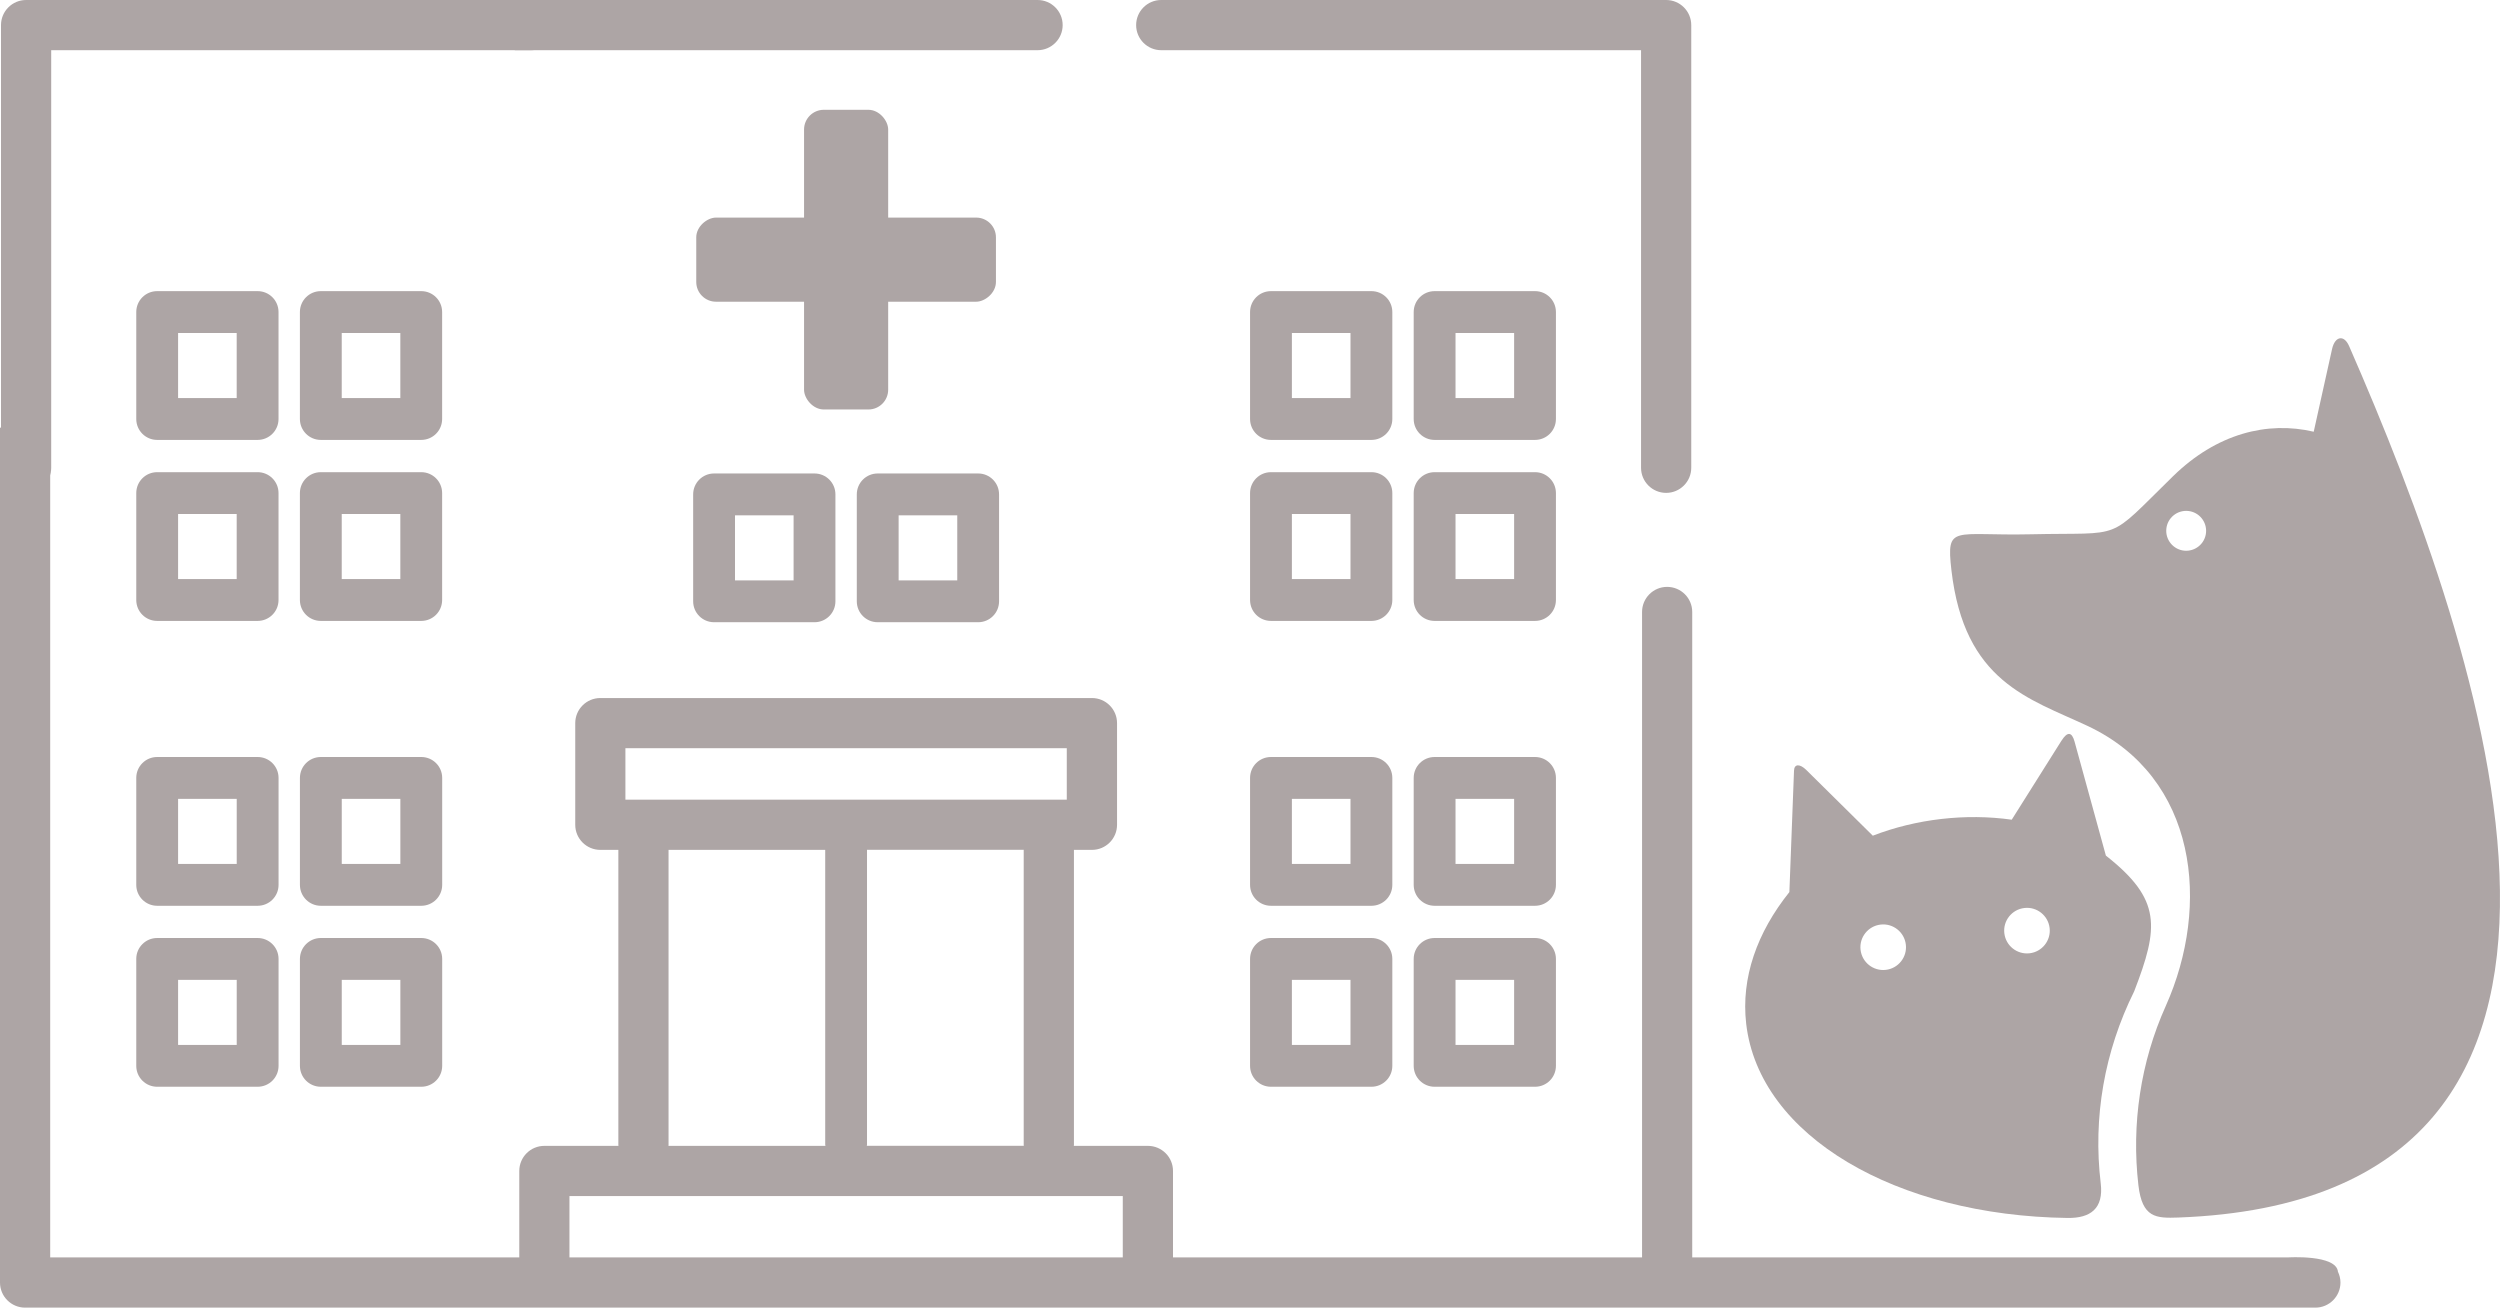 <?xml version="1.0" encoding="UTF-8"?>
<svg id="_レイヤー_2" data-name="レイヤー 2" xmlns="http://www.w3.org/2000/svg" viewBox="0 0 824.7 431.36">
  <defs>
    <style>
      .cls-1 {
        fill-rule: evenodd;
      }

      .cls-1, .cls-2 {
        fill: #ada5a5;
        stroke-width: 0px;
      }
    </style>
  </defs>
  <g id="_レイヤー_1-2" data-name="レイヤー 1">
    <g>
      <g>
        <path class="cls-2" d="M268.69,205.26h-33.13c-3.81,0-6.9-3.08-6.9-6.9v-35.27c0-3.81,3.09-6.9,6.9-6.9h33.13c3.82,0,6.9,3.09,6.9,6.9v35.27c0,3.82-3.09,6.9-6.9,6.9h0ZM242.46,191.47h19.33v-21.47h-19.33v21.47h0Z"/>
        <path class="cls-2" d="M322.68,205.26h-33.14c-3.82,0-6.9-3.08-6.9-6.9v-35.27c0-3.81,3.08-6.9,6.9-6.9h33.14c3.81,0,6.89,3.09,6.89,6.9v35.27c0,3.82-3.09,6.9-6.89,6.9h0ZM296.44,191.47h19.34v-21.47h-19.34v21.47h0Z"/>
        <path class="cls-2" d="M84.99,298.8h-33.14c-3.81,0-6.9-3.09-6.9-6.9v-35.28c0-3.82,3.09-6.9,6.9-6.9h33.14c3.81,0,6.9,3.08,6.9,6.9v35.28c0,3.81-3.09,6.9-6.9,6.9h0ZM58.75,285h19.34v-21.47h-19.34v21.47h0Z"/>
        <path class="cls-2" d="M84.99,358.5h-33.14c-3.81,0-6.9-3.08-6.9-6.9v-35.27c0-3.81,3.09-6.9,6.9-6.9h33.14c3.81,0,6.9,3.09,6.9,6.9v35.27c0,3.82-3.09,6.9-6.9,6.9h0ZM58.75,344.7h19.34v-21.47h-19.34v21.47h0Z"/>
        <path class="cls-2" d="M138.97,298.8h-33.13c-3.81,0-6.9-3.09-6.9-6.9v-35.28c0-3.82,3.09-6.9,6.9-6.9h33.13c3.81,0,6.9,3.08,6.9,6.9v35.28c0,3.81-3.09,6.9-6.9,6.9h0ZM112.74,285h19.33v-21.47h-19.33v21.47h0Z"/>
        <path class="cls-2" d="M138.97,358.5h-33.13c-3.81,0-6.9-3.08-6.9-6.9v-35.27c0-3.81,3.09-6.9,6.9-6.9h33.13c3.81,0,6.9,3.09,6.9,6.9v35.27c0,3.82-3.09,6.9-6.9,6.9h0ZM112.74,344.7h19.33v-21.47h-19.33v21.47h0Z"/>
        <path class="cls-2" d="M452.4,298.8h-33.13c-3.82,0-6.9-3.09-6.9-6.9v-35.28c0-3.82,3.08-6.9,6.9-6.9h33.13c3.82,0,6.9,3.08,6.9,6.9v35.28c0,3.81-3.09,6.9-6.9,6.9h0ZM426.17,285h19.33v-21.47h-19.33v21.47h0Z"/>
        <path class="cls-2" d="M452.4,358.5h-33.13c-3.82,0-6.9-3.08-6.9-6.9v-35.27c0-3.81,3.08-6.9,6.9-6.9h33.13c3.82,0,6.9,3.09,6.9,6.9v35.27c0,3.82-3.09,6.9-6.9,6.9h0ZM426.17,344.7h19.33v-21.47h-19.33v21.47h0Z"/>
        <path class="cls-2" d="M506.37,298.8h-33.12c-3.81,0-6.9-3.09-6.9-6.9v-35.28c0-3.82,3.09-6.9,6.9-6.9h33.12c3.82,0,6.9,3.08,6.9,6.9v35.28c0,3.81-3.08,6.9-6.9,6.9h0ZM480.15,285h19.33v-21.47h-19.33v21.47h0Z"/>
        <path class="cls-2" d="M506.37,358.5h-33.12c-3.81,0-6.9-3.08-6.9-6.9v-35.27c0-3.81,3.09-6.9,6.9-6.9h33.12c3.82,0,6.9,3.09,6.9,6.9v35.27c0,3.82-3.08,6.9-6.9,6.9h0ZM480.15,344.7h19.33v-21.47h-19.33v21.47h0Z"/>
        <path class="cls-2" d="M452.4,145.12h-33.13c-3.82,0-6.9-3.09-6.9-6.9v-35.28c0-3.82,3.08-6.9,6.9-6.9h33.13c3.82,0,6.9,3.08,6.9,6.9v35.28c0,3.81-3.09,6.9-6.9,6.9h0ZM426.17,131.32h19.33v-21.47h-19.33v21.47h0Z"/>
        <path class="cls-2" d="M452.4,204.83h-33.13c-3.82,0-6.9-3.08-6.9-6.9v-35.27c0-3.81,3.08-6.9,6.9-6.9h33.13c3.82,0,6.9,3.09,6.9,6.9v35.27c0,3.82-3.09,6.9-6.9,6.9h0ZM426.17,191.03h19.33v-21.47h-19.33v21.47h0Z"/>
        <path class="cls-2" d="M506.37,145.12h-33.12c-3.81,0-6.9-3.09-6.9-6.9v-35.28c0-3.82,3.09-6.9,6.9-6.9h33.12c3.82,0,6.9,3.08,6.9,6.9v35.28c0,3.81-3.08,6.9-6.9,6.9h0ZM480.15,131.32h19.33v-21.47h-19.33v21.47h0Z"/>
        <path class="cls-2" d="M506.37,204.83h-33.12c-3.81,0-6.9-3.08-6.9-6.9v-35.27c0-3.81,3.09-6.9,6.9-6.9h33.12c3.82,0,6.9,3.09,6.9,6.9v35.27c0,3.82-3.08,6.9-6.9,6.9h0ZM480.15,191.03h19.33v-21.47h-19.33v21.47h0Z"/>
        <path class="cls-2" d="M84.98,145.12h-33.13c-3.82,0-6.9-3.09-6.9-6.9v-35.28c0-3.82,3.08-6.9,6.9-6.9h33.13c3.82,0,6.9,3.08,6.9,6.9v35.28c0,3.81-3.09,6.9-6.9,6.9h0ZM58.75,131.32h19.33v-21.47h-19.33v21.47h0Z"/>
        <path class="cls-2" d="M84.98,204.83h-33.13c-3.82,0-6.9-3.08-6.9-6.9v-35.27c0-3.81,3.08-6.9,6.9-6.9h33.13c3.82,0,6.9,3.09,6.9,6.9v35.27c0,3.82-3.09,6.9-6.9,6.9h0ZM58.75,191.03h19.33v-21.47h-19.33v21.47h0Z"/>
        <path class="cls-2" d="M138.95,145.12h-33.12c-3.81,0-6.9-3.09-6.9-6.9v-35.28c0-3.82,3.09-6.9,6.9-6.9h33.12c3.82,0,6.9,3.08,6.9,6.9v35.28c0,3.81-3.08,6.9-6.9,6.9h0ZM112.73,131.32h19.33v-21.47h-19.33v21.47h0Z"/>
        <path class="cls-2" d="M138.95,204.83h-33.12c-3.81,0-6.9-3.08-6.9-6.9v-35.27c0-3.81,3.09-6.9,6.9-6.9h33.12c3.82,0,6.9,3.09,6.9,6.9v35.27c0,3.82-3.08,6.9-6.9,6.9h0ZM112.73,191.03h19.33v-21.47h-19.33v21.47h0Z"/>
        <path class="cls-2" d="M0,140.99v282.09c0,4.58,3.71,8.28,8.28,8.28h755.51c4.57,0,8.28-3.71,8.28-8.28,0-1.28-.31-2.47-.83-3.56-.52-5.76-16.57-4.72-16.57-4.72h-196.44v-212.92c0-4.58-3.71-8.28-8.28-8.28s-8.27,3.71-8.27,8.28v212.92h-154.73v-28.52c0-4.58-3.71-8.28-8.28-8.28h-24.44c0-.12.04-.23.04-.37v-97.27h5.94c4.57,0,8.28-3.71,8.28-8.28v-33.53c0-4.57-3.71-8.28-8.28-8.28h-162.17c-4.57,0-8.28,3.71-8.28,8.28v33.53c0,4.58,3.71,8.28,8.28,8.28h5.94v97.27c0,.13.03.24.03.37h-24.43c-4.58,0-8.28,3.71-8.28,8.28v28.52H16.56V149.26M169.83,16.56h172.44c4.57,0,8.28-3.71,8.28-8.28S346.84,0,342.27,0h-180.72M337.74,377.98h-51.8c0-.13.07-.23.07-.37v-97.27h51.69v97.27c0,.13.03.24.03.37ZM206.31,246.82h145.6v16.97h-145.6v-16.97ZM220.54,377.62v-97.27h51.68v97.27c0,.13.07.24.08.37h-51.79c0-.12.04-.23.04-.37ZM187.85,414.79v-20.24h182.53v20.24h-182.53Z"/>
      </g>
      <g>
        <rect class="cls-2" x="265.24" y="36.22" width="27.75" height="98.86" rx="6.52" ry="6.52"/>
        <rect class="cls-2" x="265.24" y="36.22" width="27.75" height="98.86" rx="6.52" ry="6.52" transform="translate(193.46 364.77) rotate(-90)"/>
      </g>
      <path class="cls-2" d="M383.06,0h166.56C554.2,0,557.91,3.71,557.91,8.28v146.03c0,4.57-3.71,8.28-8.28,8.28s-8.28-3.71-8.28-8.28V16.56h-158.28c-4.57,0-8.28-3.71-8.28-8.28S378.5,0,383.06,0h0Z"/>
      <path class="cls-2" d="M175.18,0H8.62C4.05,0,.33,3.71.33,8.28v146.03c0,4.57,3.71,8.28,8.28,8.28s8.28-3.71,8.28-8.28V16.56h158.28c4.57,0,8.28-3.71,8.28-8.28C183.45,3.71,179.75,0,175.18,0h0Z"/>
      <g>
        <path class="cls-1" d="M714.45,331.84c-8.33,18.49-11.37,39.11-9.03,59.16,1.25,10.73,5.78,10.91,13.15,10.64,163.32-6.04,100.85-185.7,56.35-287.48-1.71-3.91-4.69-3.19-5.61.94l-6.06,27.32c-15.33-3.6-32.03.63-46.4,14.67-22.38,21.86-15.53,18.44-46.91,19.16-25.54.58-27.96-3.45-26.21,11.81,4.25,36.93,25.6,42.34,44.88,51.39,36.34,17.04,40.69,59.21,25.83,92.41h0ZM721.83,168.56c3.61.36,6.25,3.59,5.89,7.2-.36,3.61-3.59,6.25-7.2,5.89-3.61-.36-6.25-3.59-5.89-7.2.36-3.61,3.58-6.25,7.2-5.89Z"/>
        <path class="cls-1" d="M680.06,244.3l-16.43,26.1c-15.18-2.14-31.53-.25-45.83,5.28l-21.93-21.67c-2.15-2.12-3.98-2.04-4.06.19l-1.53,40.08c-10.65,13.3-15.99,28.25-14.25,43.42,4.28,37.16,49.66,63.33,106.03,64.08,7.57.1,11.92-3.12,10.93-11.4-2.6-21.69,1.2-43.53,11.03-63.35,8.16-21.13,9.12-30.29-9.33-44.78l-10.34-37.63c-.88-3.2-2.35-3.38-4.29-.3h0ZM620.37,305c4.12-.48,7.85,2.48,8.33,6.61.48,4.12-2.48,7.85-6.61,8.33-4.13.47-7.85-2.48-8.33-6.61-.47-4.12,2.48-7.85,6.61-8.33h0ZM667.8,299.53c4.12-.48,7.85,2.48,8.33,6.61.48,4.12-2.48,7.85-6.61,8.33-4.12.47-7.85-2.48-8.33-6.61-.48-4.12,2.48-7.85,6.61-8.33Z"/>
      </g>
    </g>
  </g>
</svg>